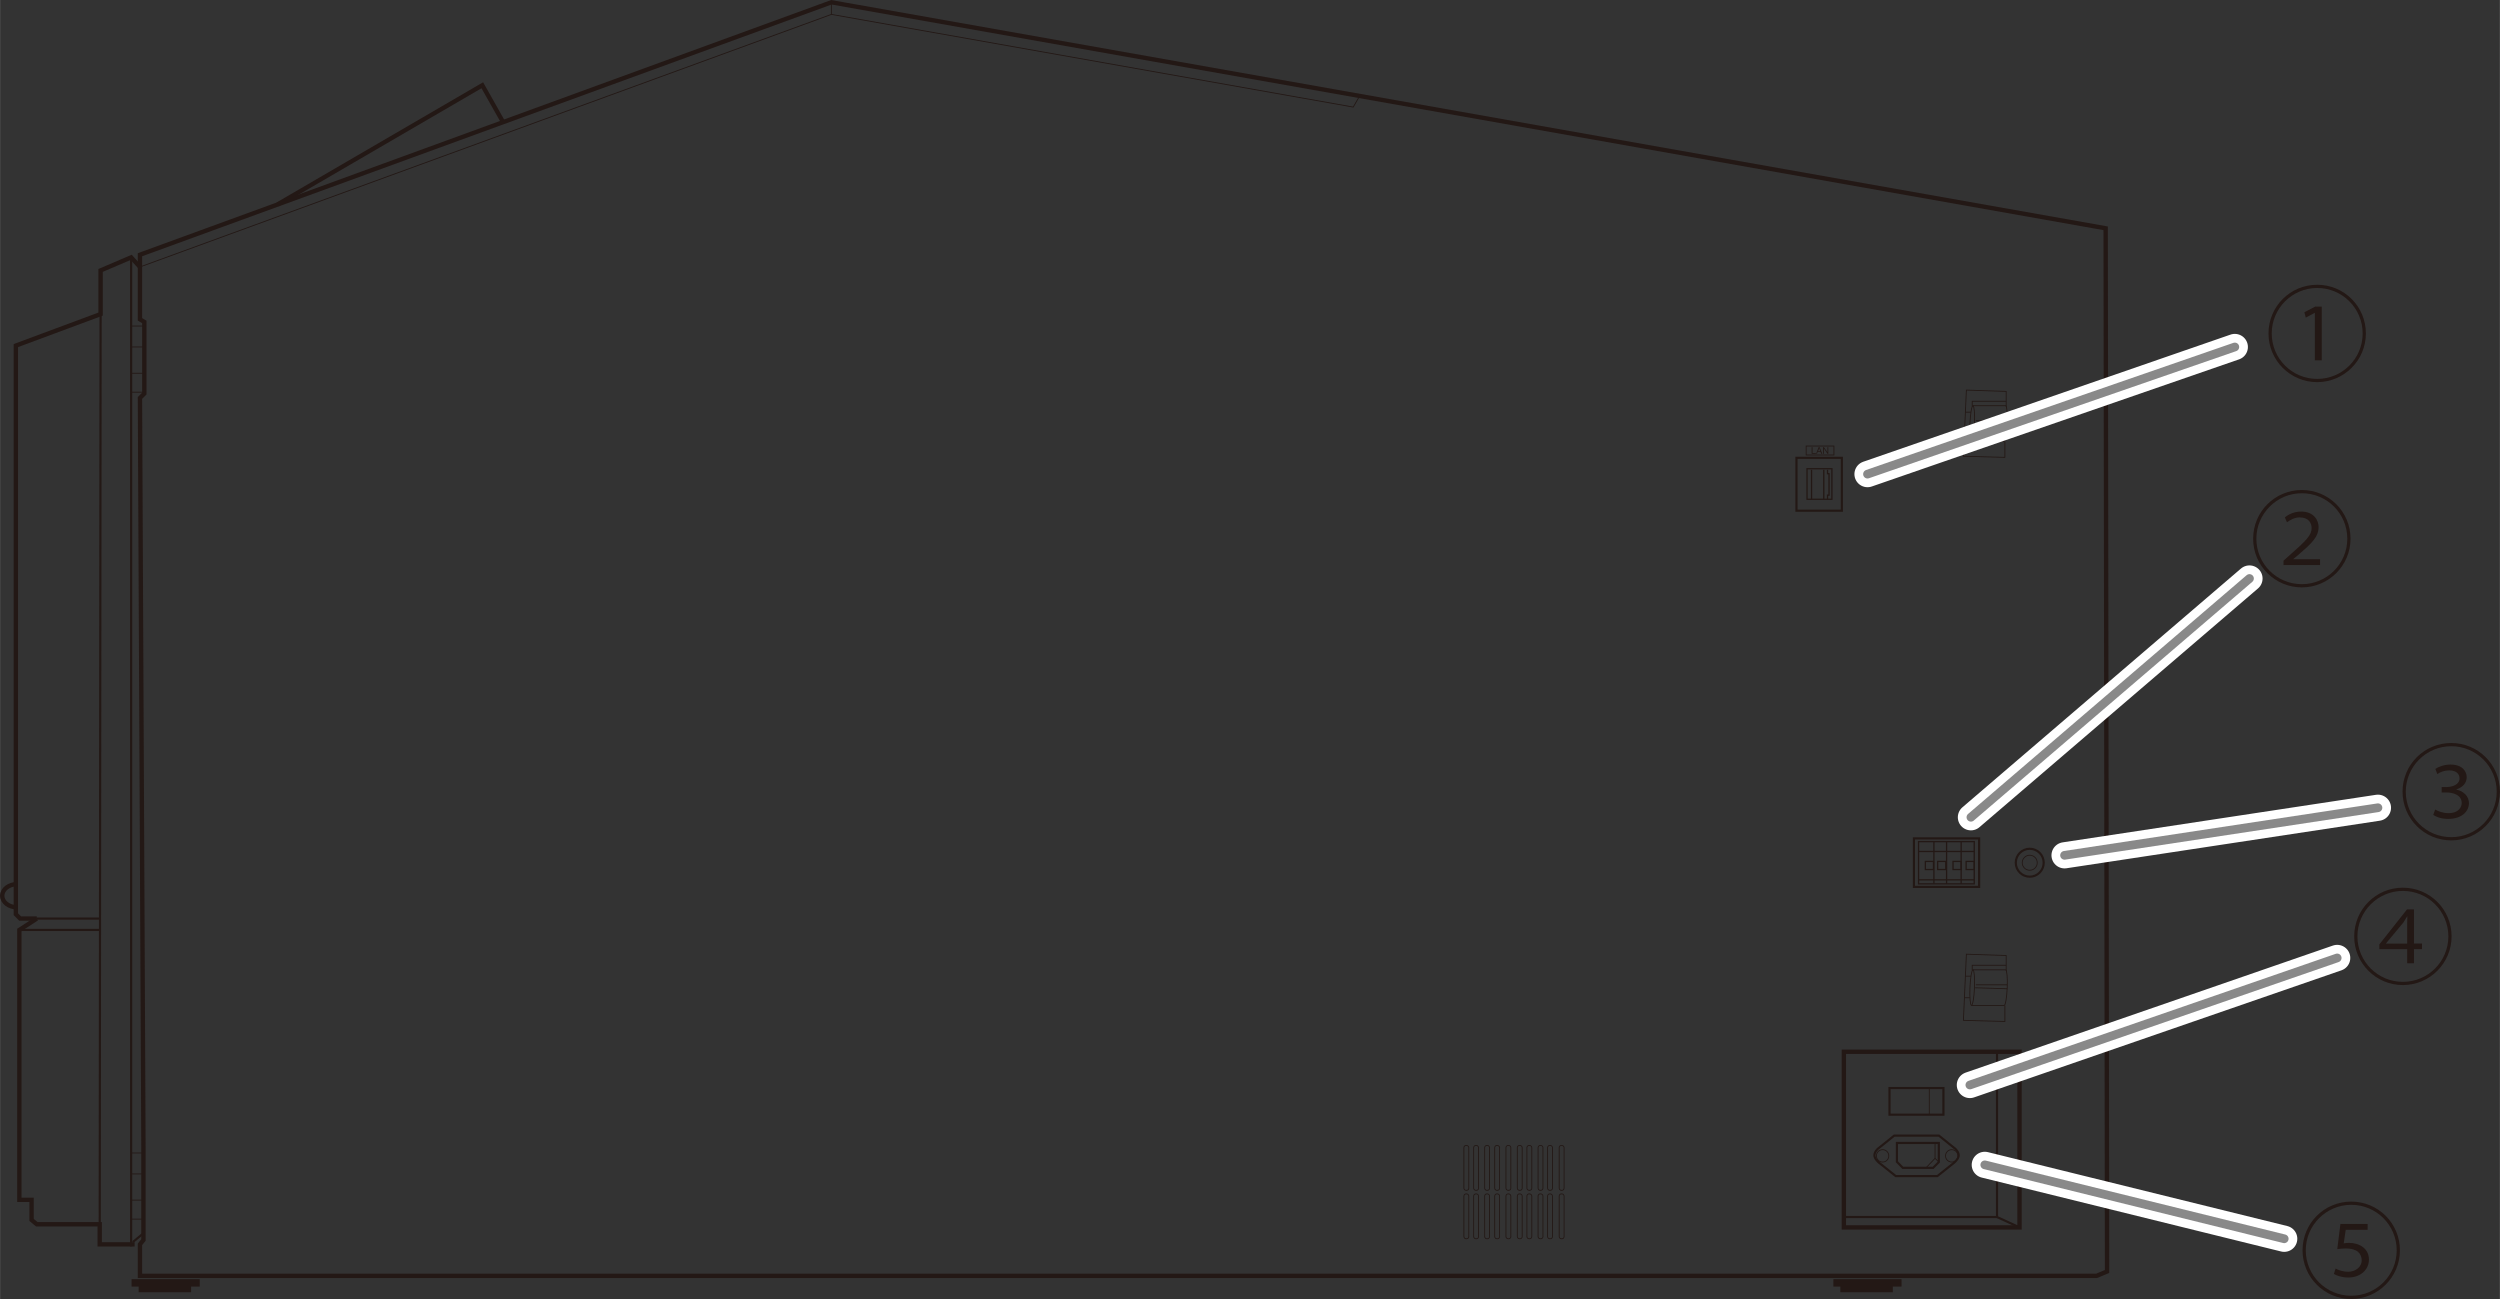 <?xml version="1.0" encoding="UTF-8"?>
<svg id="_レイヤー_1" data-name="レイヤー 1" xmlns="http://www.w3.org/2000/svg" width="101.06mm" height="52.51mm" viewBox="0 0 286.46 148.85">
  <rect x="0" y="0" width="286.46" height="148.85" fill="#333333" stroke="none"/>
  <defs>
    <style>
      .cls-1 {
        stroke-width: .25px;
      }

      .cls-1, .cls-2, .cls-3, .cls-4, .cls-5, .cls-6 {
        fill: none;
      }

      .cls-1, .cls-2, .cls-3, .cls-5 {
        stroke: #231815;
        stroke-miterlimit: 10;
      }

      .cls-2 {
        stroke-width: .15px;
      }

      .cls-3 {
        stroke-width: .5px;
      }

      .cls-4 {
        stroke: #898989;
      }

      .cls-4, .cls-6 {
        stroke-linecap: round;
      }

      .cls-7 {
        fill: #231815;
      }

      .cls-5 {
        stroke-width: .1px;
      }

      .cls-6 {
        stroke: #fff;
        stroke-width: 3px;
      }
    </style>
  </defs>
  <polygon class="cls-3" points="16.03 29.19 95.26 .26 241.28 26.16 241.44 145.7 240.24 146.2 16.03 146.2 16.03 142.59 16.43 142.09 16.43 131.58 16.03 45.6 16.53 45.1 16.53 36.89 16.03 36.59 16.03 30.59 16.03 29.19"/>
  <polyline class="cls-5" points="16.03 30.59 95.26 1.65 155.06 12.27 155.79 11"/>
  <line class="cls-5" x1="95.26" y1=".26" x2="95.26" y2="1.65"/>
  <polyline class="cls-3" points="31.79 23.43 55.26 9.77 57.64 13.99"/>
  <polyline class="cls-3" points="4.21 105.26 2.31 105.26 1.81 104.76 1.81 39.6 11.52 35.99 11.52 30.99 15.02 29.49 16.03 30.59"/>
  <line class="cls-1" x1="11.42" y1="105.26" x2="4.21" y2="105.26"/>
  <polyline class="cls-3" points="4.21 105.26 2.21 106.56 2.21 137.49 3.61 137.49 3.61 139.79 4.21 140.29 11.42 140.29 11.42 142.59 15.42 142.59"/>
  <line class="cls-1" x1="2.21" y1="106.56" x2="11.42" y2="106.56"/>
  <line class="cls-1" x1="11.42" y1="140.29" x2="11.52" y2="35.99"/>
  <line class="cls-1" x1="15.02" y1="29.49" x2="15.02" y2="142.82"/>
  <line class="cls-1" x1="15.21" y1="142.33" x2="16.43" y2="141.32"/>
  <line class="cls-5" x1="15.02" y1="132.12" x2="16.43" y2="132.12"/>
  <line class="cls-5" x1="15.02" y1="139.7" x2="16.43" y2="139.7"/>
  <line class="cls-5" x1="15.02" y1="137.52" x2="16.43" y2="137.52"/>
  <line class="cls-5" x1="15.02" y1="134.52" x2="16.43" y2="134.52"/>
  <line class="cls-5" x1="15.02" y1="37.36" x2="16.43" y2="37.36"/>
  <line class="cls-5" x1="15.02" y1="44.94" x2="16.43" y2="44.94"/>
  <line class="cls-5" x1="15.02" y1="42.77" x2="16.43" y2="42.77"/>
  <line class="cls-5" x1="15.02" y1="39.76" x2="16.43" y2="39.76"/>
  <path class="cls-3" d="m1.96,103.97c-.95,0-1.71-.59-1.71-1.33s.77-1.33,1.71-1.33"/>
  <rect class="cls-3" x="210.33" y="146.83" width="7.31" height=".35"/>
  <rect class="cls-3" x="211.13" y="147.33" width="5.51" height=".5"/>
  <rect class="cls-3" x="15.32" y="146.83" width="7.31" height=".35"/>
  <rect class="cls-3" x="16.13" y="147.33" width="5.51" height=".5"/>
  <rect class="cls-1" x="205.85" y="52.46" width="5.2" height="6.06"/>
  <rect class="cls-2" x="207.06" y="53.71" width="2.85" height="3.5"/>
  <line class="cls-2" x1="207.58" y1="53.83" x2="207.58" y2="57.21"/>
  <line class="cls-2" x1="208.98" y1="53.83" x2="208.98" y2="57.21"/>
  <polyline class="cls-2" points="209.41 53.83 209.41 54.28 209.58 54.28 209.58 56.74 209.41 56.74 209.41 57.21"/>
  <rect class="cls-5" x="206.96" y="51.11" width="3.18" height="1.03"/>
  <path class="cls-5" d="m225.91,50.57c-.14,0-.23-.93-.18-2.05s.2-2.04.35-2.03h3.74c.14,0,.23.93.18,2.05s-.2,2.04-.35,2.03h-3.74Z"/>
  <path class="cls-5" d="m226.07,46.48c.14,0,.23.93.18,2.05s-.2,2.04-.35,2.03"/>
  <polyline class="cls-5" points="229.73 50.57 229.73 52.41 224.98 52.28 225.32 44.7 229.88 44.85 229.88 46.61"/>
  <polyline class="cls-5" points="225.99 46.58 225.99 45.98 229.88 45.98"/>
  <line class="cls-5" x1="225.2" y1="47.23" x2="225.84" y2="47.23"/>
  <line class="cls-5" x1="225.09" y1="49.69" x2="225.72" y2="49.69"/>
  <line class="cls-5" x1="226.4" y1="48.21" x2="230" y2="48.21"/>
  <line class="cls-5" x1="226.33" y1="48.56" x2="230.01" y2="48.66"/>
  <path class="cls-5" d="m225.91,115.21c-.14,0-.23-.93-.18-2.05s.2-2.04.35-2.03h3.74c.14,0,.23.93.18,2.05s-.2,2.04-.35,2.03h-3.74Z"/>
  <path class="cls-5" d="m226.07,111.12c.14,0,.23.93.18,2.05s-.2,2.04-.35,2.03"/>
  <polyline class="cls-5" points="229.73 115.21 229.73 117.05 224.98 116.92 225.32 109.34 229.88 109.49 229.88 111.25"/>
  <polyline class="cls-5" points="225.99 111.21 225.99 110.61 229.88 110.61"/>
  <line class="cls-5" x1="225.2" y1="111.86" x2="225.84" y2="111.86"/>
  <line class="cls-5" x1="225.09" y1="114.33" x2="225.72" y2="114.33"/>
  <line class="cls-5" x1="226.4" y1="112.85" x2="230" y2="112.85"/>
  <line class="cls-5" x1="226.33" y1="113.19" x2="230.01" y2="113.3"/>
  <rect class="cls-3" x="211.28" y="120.52" width="20.13" height="20.13"/>
  <polyline class="cls-1" points="228.83 120.52 228.83 139.46 211.28 139.46"/>
  <line class="cls-1" x1="228.83" y1="139.46" x2="231.42" y2="140.65"/>
  <rect class="cls-1" x="216.51" y="124.68" width="6.18" height="3.05"/>
  <rect class="cls-5" x="167.74" y="131.26" width=".56" height="5.14" rx=".24" ry=".24"/>
  <rect class="cls-5" x="168.86" y="131.26" width=".56" height="5.14" rx=".24" ry=".24"/>
  <rect class="cls-5" x="170.12" y="131.26" width=".56" height="5.14" rx=".24" ry=".24"/>
  <rect class="cls-5" x="171.27" y="131.26" width=".56" height="5.14" rx=".24" ry=".24"/>
  <rect class="cls-5" x="172.56" y="131.26" width=".56" height="5.14" rx=".24" ry=".24"/>
  <rect class="cls-5" x="173.86" y="131.26" width=".56" height="5.14" rx=".24" ry=".24"/>
  <rect class="cls-5" x="174.96" y="131.26" width=".56" height="5.14" rx=".24" ry=".24"/>
  <rect class="cls-5" x="176.24" y="131.26" width=".56" height="5.14" rx=".24" ry=".24"/>
  <rect class="cls-5" x="177.33" y="131.26" width=".56" height="5.14" rx=".24" ry=".24"/>
  <rect class="cls-5" x="178.66" y="131.26" width=".56" height="5.14" rx=".24" ry=".24"/>
  <rect class="cls-5" x="167.74" y="136.81" width=".56" height="5.14" rx=".24" ry=".24"/>
  <rect class="cls-5" x="168.86" y="136.81" width=".56" height="5.14" rx=".24" ry=".24"/>
  <rect class="cls-5" x="170.12" y="136.81" width=".56" height="5.14" rx=".24" ry=".24"/>
  <rect class="cls-5" x="171.27" y="136.81" width=".56" height="5.14" rx=".24" ry=".24"/>
  <rect class="cls-5" x="172.56" y="136.81" width=".56" height="5.14" rx=".24" ry=".24"/>
  <rect class="cls-5" x="173.86" y="136.81" width=".56" height="5.14" rx=".24" ry=".24"/>
  <rect class="cls-5" x="174.96" y="136.81" width=".56" height="5.14" rx=".24" ry=".24"/>
  <rect class="cls-5" x="176.24" y="136.81" width=".56" height="5.14" rx=".24" ry=".24"/>
  <rect class="cls-5" x="177.33" y="136.81" width=".56" height="5.14" rx=".24" ry=".24"/>
  <rect class="cls-5" x="178.66" y="136.81" width=".56" height="5.14" rx=".24" ry=".24"/>
  <rect class="cls-1" x="219.31" y="96.07" width="7.47" height="5.56"/>
  <rect class="cls-2" x="219.84" y="96.44" width="6.38" height="4.84"/>
  <line class="cls-2" x1="221.6" y1="96.44" x2="221.6" y2="101.28"/>
  <line class="cls-2" x1="223.05" y1="96.44" x2="223.05" y2="101.28"/>
  <line class="cls-2" x1="224.72" y1="96.44" x2="224.72" y2="101.28"/>
  <line class="cls-2" x1="219.84" y1="97.57" x2="226.22" y2="97.57"/>
  <line class="cls-2" x1="219.84" y1="100.82" x2="226.22" y2="100.82"/>
  <rect class="cls-2" x="220.62" y="98.71" width=".93" height=".93"/>
  <rect class="cls-2" x="222.03" y="98.71" width=".93" height=".93"/>
  <rect class="cls-2" x="223.79" y="98.71" width=".93" height=".93"/>
  <rect class="cls-2" x="225.29" y="98.71" width=".93" height=".93"/>
  <polygon class="cls-1" points="217.36 130.97 217.36 133.13 218.03 133.82 221.51 133.82 222.16 133.16 222.16 130.97 217.36 130.97"/>
  <polyline class="cls-5" points="221.73 130.97 221.73 132.73 220.69 133.82"/>
  <line class="cls-5" x1="221.73" y1="132.73" x2="222.16" y2="133.16"/>
  <path class="cls-1" d="m217.23,134.77l-1.94-1.55s-.51-.43-.51-.83.39-.75.39-.75l1.88-1.51h5.12s1.88,1.51,1.88,1.51c0,0,.39.35.39.75,0,.4-.51.83-.51.83l-1.94,1.55h-4.75Z"/>
  <circle class="cls-5" cx="215.72" cy="132.45" r=".71"/>
  <circle class="cls-5" cx="223.64" cy="132.45" r=".71"/>
  <g>
    <path class="cls-7" d="m207.59,52v-.76h.1v.67h.38v.09h-.48Z"/>
    <path class="cls-7" d="m208.1,52l.29-.76h.11l.31.76h-.12l-.09-.23h-.32l-.08.23h-.11Zm.22-.31h.26l-.08-.21c-.02-.06-.04-.12-.05-.16,0,.05-.02.1-.04.15l-.08.22Z"/>
    <path class="cls-7" d="m208.9,52v-.76h.1l.4.6v-.6h.1v.76h-.1l-.4-.6v.6h-.1Z"/>
  </g>
  <circle class="cls-1" cx="232.58" cy="98.86" r="1.6"/>
  <circle class="cls-5" cx="232.58" cy="98.86" r=".86"/>
  <line class="cls-5" x1="221.07" y1="124.68" x2="221.07" y2="127.73"/>
  <g>
    <line class="cls-6" x1="256.08" y1="39.76" x2="213.99" y2="54.33"/>
    <line class="cls-4" x1="256.08" y1="39.76" x2="213.99" y2="54.33"/>
  </g>
  <g>
    <line class="cls-6" x1="267.81" y1="109.77" x2="225.72" y2="124.33"/>
    <line class="cls-4" x1="267.81" y1="109.77" x2="225.72" y2="124.33"/>
  </g>
  <g>
    <line class="cls-6" x1="261.74" y1="141.95" x2="227.43" y2="133.48"/>
    <line class="cls-4" x1="261.74" y1="141.95" x2="227.43" y2="133.48"/>
  </g>
  <g>
    <line class="cls-6" x1="272.48" y1="92.56" x2="236.57" y2="98.01"/>
    <line class="cls-4" x1="272.48" y1="92.56" x2="236.57" y2="98.01"/>
  </g>
  <g>
    <line class="cls-6" x1="257.76" y1="66.29" x2="225.84" y2="93.65"/>
    <line class="cls-4" x1="257.76" y1="66.29" x2="225.84" y2="93.65"/>
  </g>
  <path class="cls-7" d="m265.52,43.79c-3.08,0-5.58-2.49-5.58-5.58s2.49-5.58,5.58-5.58,5.58,2.49,5.58,5.58-2.52,5.58-5.58,5.58Zm-5.21-5.58c0,2.88,2.33,5.21,5.21,5.21s5.21-2.33,5.21-5.21-2.33-5.21-5.21-5.21-5.21,2.35-5.21,5.21Zm4.94-2.36h-.01l-1.03.55-.16-.62,1.25-.65h.74v6.16h-.79v-5.45Z"/>
  <path class="cls-7" d="m263.76,67.31c-3.08,0-5.58-2.49-5.58-5.58s2.49-5.58,5.58-5.58,5.58,2.49,5.58,5.58-2.52,5.58-5.58,5.58Zm-5.21-5.58c0,2.88,2.33,5.21,5.21,5.21s5.21-2.33,5.21-5.21-2.33-5.21-5.21-5.21-5.21,2.35-5.21,5.21Zm3.11,3.02v-.5l.67-.6c1.98-1.74,2.54-2.33,2.55-3.13,0-.56-.31-1.23-1.37-1.23-.58,0-1.1.29-1.45.56l-.25-.56c.52-.43,1.18-.67,1.87-.67,1.51,0,2,1.06,2,1.76,0,1.18-.83,1.92-2.47,3.33l-.43.35v.02h3.07v.67h-4.2Z"/>
  <path class="cls-7" d="m280.88,96.3c-3.08,0-5.58-2.49-5.58-5.58s2.49-5.58,5.58-5.58,5.58,2.49,5.58,5.58-2.52,5.58-5.58,5.58Zm-5.21-5.58c0,2.88,2.33,5.21,5.21,5.21s5.21-2.33,5.21-5.21-2.33-5.21-5.21-5.21-5.21,2.35-5.21,5.21Zm3.37,2.04c.26.17.88.42,1.5.42,1.28,0,1.54-.8,1.54-1.15,0-.98-1.03-1.22-1.8-1.22h-.5v-.62h.53c.72,0,1.52-.29,1.52-1,0-.42-.28-.91-1.19-.91-.53,0-1.06.2-1.36.42l-.22-.59c.35-.25,1.03-.5,1.72-.5,1.37,0,1.87.77,1.87,1.45,0,.64-.42,1.15-1.19,1.4v.02c.85.17,1.45.78,1.45,1.55,0,.88-.74,1.81-2.39,1.81-.78,0-1.42-.25-1.7-.46l.22-.62Z"/>
  <path class="cls-7" d="m275.34,112.88c-3.08,0-5.58-2.49-5.58-5.58s2.49-5.58,5.58-5.58,5.58,2.49,5.58,5.58-2.52,5.58-5.58,5.58Zm-5.21-5.58c0,2.88,2.33,5.21,5.21,5.21s5.21-2.33,5.21-5.21-2.33-5.21-5.21-5.21-5.21,2.35-5.21,5.21Zm5.7,3.08v-1.62h-3.19v-.54l3.17-4.01h.8v3.91h.92v.64h-.92v1.62h-.78Zm0-2.25v-2.36c0-.22.01-.54.02-.76h-.02c-.14.24-.3.49-.44.71l-1.99,2.39v.02h2.43Z"/>
  <path class="cls-7" d="m269.42,148.85c-3.08,0-5.58-2.49-5.58-5.58s2.49-5.58,5.58-5.58,5.58,2.49,5.58,5.58-2.52,5.58-5.58,5.58Zm-5.21-5.58c0,2.88,2.33,5.21,5.21,5.21s5.21-2.33,5.21-5.21-2.33-5.21-5.21-5.21-5.21,2.35-5.21,5.21Zm7.09-2.35h-2.51l-.23,1.56c.17-.04.36-.06.6-.06,1.2,0,2.29.65,2.29,1.91,0,1.19-1,2.06-2.36,2.06-.77,0-1.37-.23-1.66-.41l.2-.62c.29.17.82.37,1.45.37.86,0,1.54-.59,1.54-1.28,0-.8-.5-1.39-1.83-1.39-.38,0-.72.05-.97.08l.36-2.89h3.12v.67Z"/>
</svg>